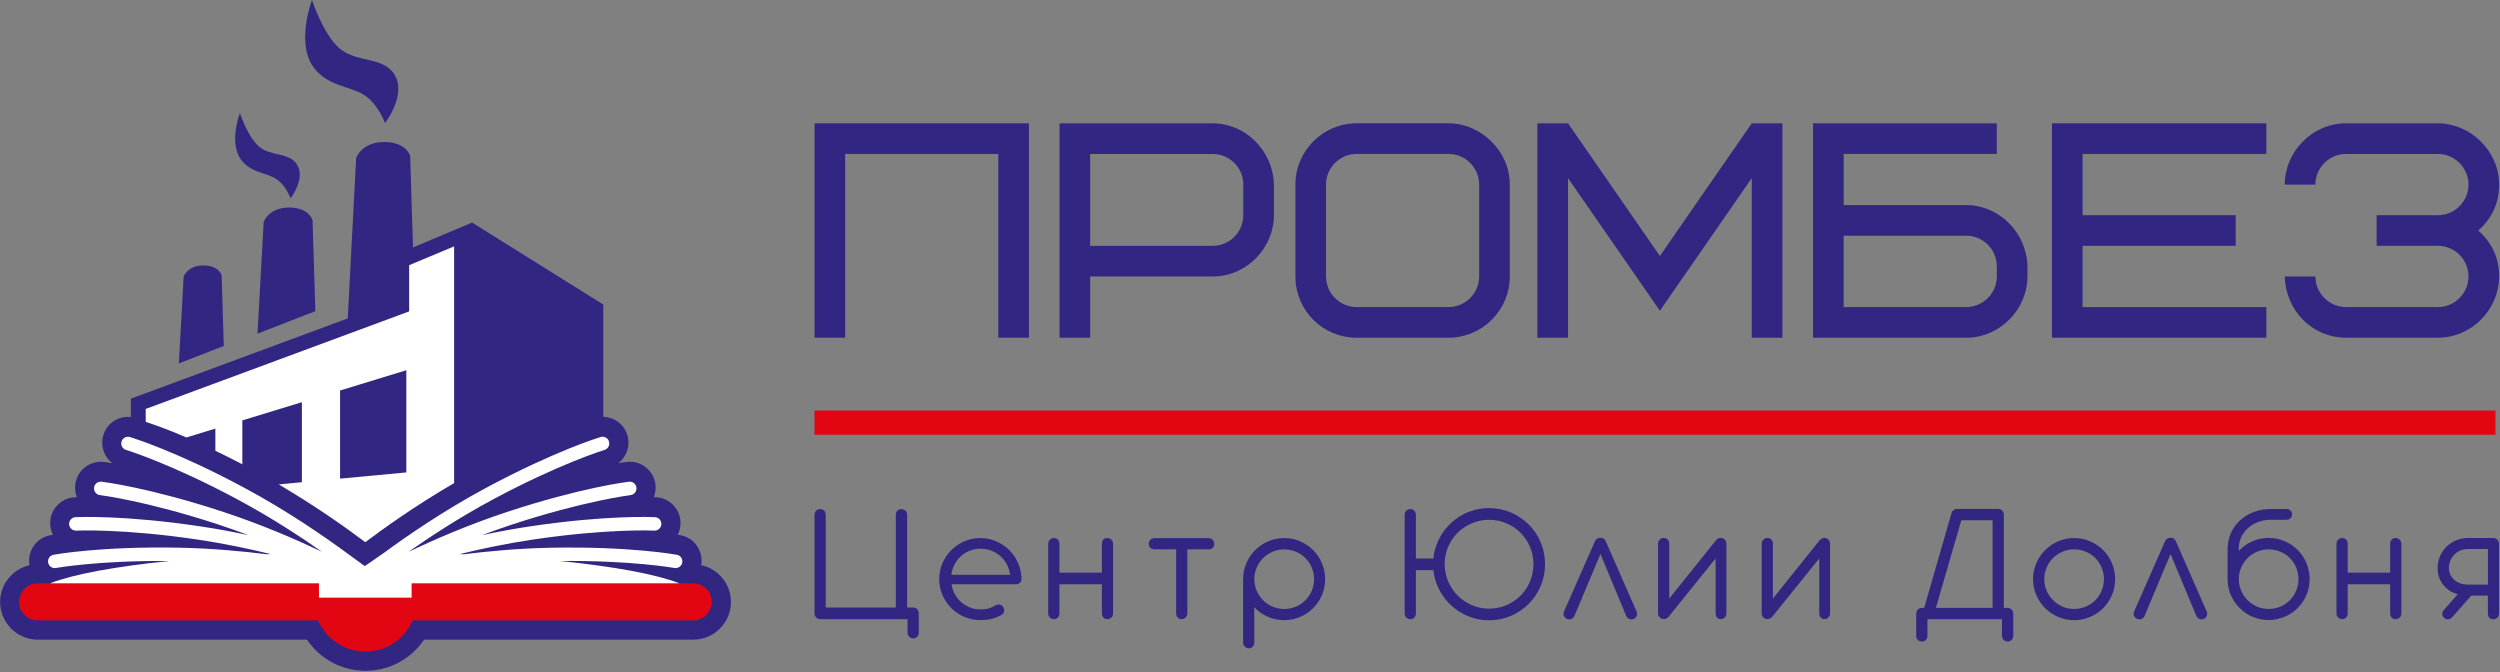 <?xml version="1.0" encoding="UTF-8"?> <svg xmlns="http://www.w3.org/2000/svg" width="584" height="157" viewBox="0 0 584 157" fill="none"><rect x="0" y="0" width="584" height="157" fill="#808080" stroke="none"/> <g clip-path="url(#clip0_60_77)"> <path d="M51.77 64.31C51.77 64.31 51.18 62.01 47.5 62.01C43.82 62.01 42.9 64.61 42.9 64.61L41.78 84.89L52.28 80.81L51.77 64.3V64.31Z" fill="#312783"></path> <path d="M67.51 48.48C62.77 48.48 61.59 51.83 61.59 51.83L60.15 77.94L73.67 72.69L73.01 51.43C73.01 51.43 72.25 48.47 67.51 48.47V48.48Z" fill="#312783"></path> <path d="M84.82 22.05C88.23 24.02 89.94 28.74 89.94 28.74C89.94 28.74 95.06 22.18 92.17 17.45C89.54 13.14 83.38 14.69 79.44 11.41C75.5 8.13 72.88 -0.01 72.88 -0.01C72.88 -0.01 68.81 10.62 73.67 16.26C77.01 20.14 81.41 20.07 84.82 22.03V22.05Z" fill="#312783"></path> <path d="M64.32 41.69C66.69 43.05 67.87 46.33 67.87 46.33C67.87 46.33 71.42 41.78 69.42 38.5C67.59 35.51 63.32 36.59 60.59 34.31C57.86 32.04 56.04 26.39 56.04 26.39C56.04 26.39 53.22 33.76 56.59 37.67C58.91 40.36 61.96 40.31 64.32 41.67V41.69Z" fill="#312783"></path> <path d="M163.79 132.01C164.07 130.44 163.73 128.84 162.82 127.53C161.9 126.2 160.53 125.31 158.94 125.02C158.83 125 158.62 124.96 158.32 124.91C158.69 124.18 158.92 123.36 158.96 122.5C159.04 120.89 158.5 119.34 157.42 118.14C156.34 116.94 154.86 116.24 153.26 116.15C153.22 116.15 153.04 116.14 152.73 116.13C153.09 115.23 153.24 114.22 153.12 113.19C152.76 110.15 150.18 107.86 147.12 107.86C146.89 107.86 146.65 107.87 146.41 107.9C146.3 107.91 145.64 107.99 144.46 108.18C146.38 106.69 147.29 104.12 146.55 101.66C145.79 99.14 143.54 97.44 140.93 97.37V71.14L110.28 51.99L96.48 57.8L95.82 36.44C95.82 36.44 94.98 33.17 89.74 33.17C84.5 33.17 83.2 36.88 83.2 36.88L81.23 74.38L30.57 93.13V97.41C30.35 97.39 30.13 97.37 29.91 97.37C27.23 97.37 24.9 99.1 24.13 101.67C23.39 104.13 24.3 106.7 26.22 108.19C25.05 108 24.38 107.92 24.28 107.91C24.05 107.88 23.81 107.87 23.57 107.87C20.51 107.87 17.94 110.16 17.58 113.2C17.46 114.23 17.61 115.24 17.97 116.14C17.66 116.15 17.48 116.16 17.45 116.16C14.13 116.33 11.56 119.18 11.73 122.5C11.77 123.37 12 124.18 12.37 124.92C12.01 124.98 11.8 125.02 11.75 125.03C10.16 125.32 8.79 126.21 7.87 127.54C6.96 128.86 6.62 130.46 6.9 132.04C2.97 132.92 0.03 136.43 0.03 140.62C0.03 145.47 3.97 149.42 8.82 149.42H71.72C74.74 153.92 79.83 156.7 85.39 156.7C90.95 156.7 96.04 153.92 99.06 149.42H161.96C166.81 149.42 170.75 145.47 170.75 140.62C170.75 136.41 167.77 132.88 163.82 132.03L163.79 132.01Z" fill="#312783"></path> <path d="M161.93 136.27H96.19V139.62H74.54V136.27H8.79C6.4 136.27 4.46 138.21 4.46 140.6C4.46 142.99 6.4 144.93 8.79 144.93H74.32C76.15 149.21 80.4 152.21 85.36 152.21C90.32 152.21 94.56 149.21 96.4 144.93H161.93C164.32 144.93 166.26 142.99 166.26 140.6C166.26 138.21 164.32 136.27 161.93 136.27Z" fill="#E20613"></path> <path d="M158.13 129.6C157.69 129.52 147.04 127.6 128.78 127.95C121.26 128.09 114.09 128.76 108.31 129.48C108 129.47 107.69 129.45 107.38 129.44C112.33 128.23 118.1 127 124.16 126.09C141.87 123.43 152.74 123.94 152.84 123.95C153.7 123.98 154.45 123.33 154.49 122.46C154.53 121.59 153.87 120.85 153 120.81C152.55 120.79 141.74 120.27 123.69 122.98C119.82 123.56 116.07 124.27 112.57 125.02C114.77 124.19 117.04 123.38 119.38 122.61C136.39 117 147.18 115.68 147.29 115.66C148.15 115.56 148.77 114.77 148.67 113.91C148.57 113.05 147.79 112.43 146.92 112.53C146.47 112.58 135.73 113.89 118.39 119.61C109.38 122.58 101.16 126.18 95.42 128.91C100.44 125.39 107.31 120.89 114.93 116.79C130.7 108.31 141.11 105.13 141.21 105.1C142.04 104.85 142.51 103.97 142.26 103.14C142.01 102.31 141.14 101.84 140.3 102.09C139.87 102.22 129.52 105.38 113.44 114.02C103.58 119.32 94.96 125.28 89.88 129.01C87.97 130.37 85.21 132.24 85.21 132.24C85.21 132.24 82.26 130.08 80.77 129.01C75.69 125.28 67.07 119.32 57.21 114.02C41.13 105.37 30.78 102.22 30.35 102.09C29.52 101.84 28.64 102.31 28.39 103.14C28.14 103.97 28.61 104.85 29.44 105.1C29.54 105.13 39.95 108.31 55.72 116.79C63.34 120.89 70.21 125.38 75.22 128.9C69.48 126.17 61.26 122.58 52.25 119.61C34.91 113.89 24.17 112.58 23.72 112.53C22.85 112.43 22.07 113.05 21.97 113.91C21.87 114.77 22.49 115.56 23.35 115.66C23.46 115.67 34.25 117 51.26 122.61C53.6 123.38 55.87 124.19 58.07 125.02C54.57 124.27 50.81 123.56 46.95 122.98C28.89 120.27 18.09 120.79 17.64 120.81C16.77 120.85 16.1 121.6 16.15 122.46C16.2 123.33 16.93 123.99 17.8 123.95C17.91 123.95 28.77 123.43 46.48 126.09C52.52 127 58.28 128.22 63.23 129.43C62.91 129.44 62.59 129.46 62.27 129.47C56.5 128.75 49.36 128.09 41.86 127.94C23.6 127.59 12.96 129.51 12.51 129.59C11.65 129.75 11.09 130.57 11.25 131.42C11.41 132.28 12.23 132.84 13.08 132.68C13.18 132.66 22.98 130.9 39.56 131.05C26.9 132.34 17.08 134.15 11.69 136.26H74.51V139.61H96.16V136.26H158.69C153.3 134.15 143.49 132.34 130.84 131.05C147.52 130.88 157.44 132.66 157.54 132.68C158.39 132.83 159.22 132.27 159.37 131.42C159.53 130.56 158.96 129.74 158.11 129.59L158.13 129.6Z" fill="white"></path> <path d="M95.58 61.94V72.74L34.04 95.53V98.55C35.97 99.21 38.76 100.11 43.54 102.19L50.31 100.12V105.3C52.28 106.25 54.39 107.3 56.61 108.46V98.2L70.52 93.95V112.65L65.11 113.16C74.01 118.38 81.37 123.67 85.33 126.65C89.36 123.61 96.94 118.17 106.08 112.85V57.55L95.58 61.95V61.94ZM94.92 110.36L79.44 111.81V91.22L94.92 86.48V110.36Z" fill="white"></path> <path d="M240.35 78.89H233.2V35.96H197.43V78.89H190.28V28.81H240.36V78.89H240.35Z" fill="#312783"></path> <path d="M297.59 50.27C297.59 57.85 291.29 64.58 283.28 64.58H254.66V78.89H247.51V28.81H283.28C290.94 28.81 297.38 35.18 297.59 43.12V50.27ZM290.44 43.12C290.44 39.18 287.22 35.97 283.28 35.97H254.66V57.43H283.28C287.22 57.43 290.44 54.21 290.44 50.27V43.12Z" fill="#312783"></path> <path d="M352.69 64.58C352.69 72.45 346.25 78.89 338.38 78.89H316.92C308.98 78.89 302.61 72.52 302.61 64.58V43.11C302.61 35.24 309.05 28.8 316.92 28.8H338.38C345.96 28.8 352.69 35.31 352.69 43.11V64.58ZM345.53 43.11C345.53 39.17 342.31 35.96 338.37 35.96H316.91C312.98 35.96 309.76 39.18 309.76 43.11V64.58C309.76 68.51 312.98 71.73 316.91 71.73H338.37C342.31 71.73 345.53 68.51 345.53 64.58V43.11Z" fill="#312783"></path> <path d="M366.29 41.61V78.89H359.13V28.81H366.29L387.75 59.79L409.21 28.81H416.37V78.89H409.21V41.61L387.75 72.59L366.29 41.61Z" fill="#312783"></path> <path d="M473.61 64.58C473.61 72.16 467.31 78.89 459.3 78.89H423.53V28.81H466.46V35.96H430.69V47.91H459.31C466.97 47.91 473.4 54.28 473.62 62.22V64.58H473.61ZM466.46 62.22C466.46 58.28 463.24 55.06 459.3 55.06H430.68V71.73H459.3C463.24 71.73 466.46 68.51 466.46 64.58V62.22Z" fill="#312783"></path> <path d="M486.49 50.27H522.26V57.43H486.49V71.74H529.42V78.89H479.34V28.81H529.42V35.96H486.49V50.27Z" fill="#312783"></path> <path d="M555.18 50.27H569.49C573.42 50.27 576.64 47.05 576.64 43.12C576.64 39.19 573.42 35.97 569.49 35.97H548.03C544.09 35.97 540.88 39.19 540.88 43.12H533.72C533.72 35.54 540.02 28.81 548.03 28.81H569.49C577 28.81 583.8 35.18 583.8 43.12C583.8 47.41 582.15 50.99 578.93 53.85C582.15 56.71 583.8 60.29 583.8 64.58C583.8 72.16 577.5 78.89 569.49 78.89H548.03C540.23 78.89 533.94 72.67 533.72 64.58H540.88C540.88 68.51 544.1 71.73 548.03 71.73H569.49C573.42 71.73 576.64 68.51 576.64 64.58C576.64 60.65 573.42 57.42 569.49 57.42H555.18V50.26V50.27Z" fill="#312783"></path> <path d="M212.39 148.75C212.13 148.5 212 148.18 212 147.8V144.64H191.61C191.32 144.64 191.07 144.56 190.84 144.4C190.62 144.24 190.45 144.03 190.35 143.77C190.35 143.73 190.34 143.66 190.31 143.55C190.28 143.45 190.27 143.36 190.27 143.3V120.27C190.27 119.89 190.4 119.57 190.66 119.31C190.92 119.05 191.24 118.92 191.6 118.92C191.96 118.92 192.29 119.05 192.53 119.3C192.77 119.56 192.89 119.88 192.89 120.27V141.92H209.26V120.27C209.26 119.88 209.38 119.55 209.62 119.3C209.86 119.04 210.17 118.92 210.55 118.92C210.93 118.92 211.23 119.05 211.5 119.31C211.77 119.57 211.9 119.89 211.9 120.27V141.92H213.31C213.69 141.92 214 142.05 214.25 142.31C214.5 142.57 214.62 142.9 214.62 143.29V147.79C214.62 148.17 214.5 148.49 214.25 148.74C214 149 213.69 149.12 213.33 149.12C212.97 149.12 212.63 148.99 212.37 148.74L212.39 148.75Z" fill="#312783"></path> <path d="M225.3 144.12C224.13 143.62 223.1 142.94 222.23 142.06C221.34 141.18 220.65 140.16 220.15 138.99C219.65 137.82 219.4 136.58 219.4 135.29C219.4 134 219.65 132.76 220.15 131.59C220.65 130.42 221.34 129.39 222.23 128.5C223.11 127.62 224.13 126.93 225.3 126.44C226.47 125.94 227.71 125.69 229 125.69C230.29 125.69 231.51 125.94 232.68 126.44C233.85 126.94 234.88 127.63 235.77 128.5C236.65 129.38 237.34 130.4 237.84 131.56C238.34 132.73 238.6 133.95 238.62 135.23C238.62 135.58 238.5 135.88 238.27 136.12C238.03 136.36 237.73 136.48 237.35 136.48H222.3C222.4 137.29 222.65 138.06 223.04 138.77C223.43 139.48 223.92 140.11 224.52 140.65C225.14 141.19 225.83 141.61 226.59 141.91C227.36 142.21 228.16 142.36 229 142.36C229.79 142.36 230.43 142.29 230.93 142.14C231.37 142.02 231.9 141.79 232.5 141.45C232.76 141.29 233.03 141.21 233.31 141.21C233.66 141.21 233.96 141.35 234.21 141.63C234.46 141.91 234.58 142.23 234.58 142.58C234.58 143.05 234.37 143.41 233.95 143.64C233.19 144.07 232.48 144.37 231.81 144.54C230.97 144.75 230.04 144.85 229 144.85C227.7 144.85 226.47 144.6 225.3 144.1V144.12ZM235.96 134.28C235.86 133.42 235.61 132.61 235.22 131.87C234.83 131.13 234.33 130.49 233.7 129.93C233.07 129.38 232.36 128.95 231.56 128.64C230.76 128.33 229.92 128.18 229.05 128.18C228.18 128.18 227.32 128.34 226.53 128.65C225.74 128.96 225.03 129.4 224.42 129.97C223.82 130.52 223.33 131.17 222.95 131.92C222.57 132.67 222.33 133.45 222.24 134.28H235.97H235.96Z" fill="#312783"></path> <path d="M245.25 144.25C244.99 143.99 244.86 143.68 244.86 143.32V127.03C244.86 126.65 244.99 126.33 245.26 126.07C245.53 125.81 245.85 125.68 246.21 125.68C246.57 125.68 246.9 125.81 247.13 126.06C247.37 126.31 247.48 126.64 247.48 127.03V133.77H257.4V127.03C257.4 126.64 257.51 126.31 257.74 126.06C257.97 125.81 258.27 125.68 258.65 125.68C259.03 125.68 259.35 125.81 259.62 126.07C259.89 126.33 260.02 126.65 260.02 127.03V143.32C260.02 143.69 259.89 144 259.62 144.25C259.35 144.5 259.03 144.63 258.65 144.63C258.27 144.63 257.97 144.5 257.74 144.25C257.51 143.99 257.4 143.68 257.4 143.32V136.48H247.48V143.32C247.48 143.69 247.36 144 247.12 144.25C246.88 144.5 246.57 144.63 246.19 144.63C245.81 144.63 245.51 144.5 245.25 144.25Z" fill="#312783"></path> <path d="M275.11 144.25C274.87 143.99 274.75 143.68 274.75 143.32V128.33L269.66 128.31C269.28 128.31 268.97 128.19 268.72 127.95C268.47 127.71 268.35 127.41 268.35 127.06C268.35 126.68 268.47 126.36 268.72 126.1C268.97 125.84 269.28 125.71 269.66 125.71H282.31C282.69 125.71 283.01 125.84 283.27 126.1C283.53 126.36 283.66 126.68 283.66 127.06C283.66 127.44 283.53 127.75 283.28 127.98C283.02 128.22 282.7 128.33 282.31 128.33H277.36V143.32C277.36 143.69 277.23 144 276.97 144.25C276.71 144.5 276.39 144.63 276.01 144.63C275.66 144.63 275.36 144.5 275.12 144.25H275.11Z" fill="#312783"></path> <path d="M290.78 151.06C290.52 150.8 290.39 150.48 290.39 150.1V135.31C290.39 134 290.64 132.76 291.14 131.58C291.64 130.4 292.33 129.37 293.22 128.5C294.1 127.62 295.12 126.93 296.29 126.44C297.46 125.94 298.7 125.69 299.99 125.69C301.28 125.69 302.52 125.94 303.69 126.44C304.86 126.94 305.89 127.63 306.76 128.5C307.64 129.38 308.32 130.41 308.81 131.58C309.3 132.76 309.55 134 309.55 135.31C309.55 136.62 309.3 137.84 308.81 139C308.32 140.17 307.63 141.19 306.76 142.06C305.88 142.94 304.86 143.63 303.69 144.12C302.52 144.62 301.28 144.87 299.99 144.87C298.63 144.87 297.34 144.61 296.14 144.07C294.93 143.54 293.89 142.8 293 141.84V150.09C293 150.48 292.88 150.81 292.65 151.06C292.41 151.32 292.11 151.44 291.73 151.44C291.35 151.44 291.05 151.31 290.79 151.05L290.78 151.06ZM302.72 141.72C303.56 141.36 304.31 140.85 304.95 140.2C305.59 139.56 306.09 138.82 306.44 137.97C306.79 137.13 306.97 136.24 306.97 135.31C306.97 134.38 306.79 133.47 306.44 132.62C306.09 131.77 305.59 131.02 304.95 130.38C304.31 129.74 303.56 129.24 302.71 128.88C301.86 128.52 300.95 128.34 300 128.34C299.05 128.34 298.14 128.52 297.29 128.88C296.44 129.24 295.69 129.74 295.05 130.38C294.41 131.02 293.91 131.77 293.55 132.62C293.19 133.47 293.01 134.37 293.01 135.31C293.01 136.25 293.19 137.13 293.55 137.97C293.91 138.81 294.41 139.56 295.05 140.2C295.69 140.86 296.44 141.36 297.29 141.72C298.14 142.08 299.05 142.26 300 142.26C300.95 142.26 301.88 142.08 302.72 141.72Z" fill="#312783"></path> <path d="M343.1 144C341.59 143.4 340.25 142.57 339.07 141.49C337.89 140.42 336.94 139.17 336.2 137.75C335.47 136.33 335.01 134.81 334.84 133.18H330.75V143.32C330.75 143.7 330.63 144.02 330.39 144.27C330.15 144.52 329.84 144.65 329.46 144.65C329.08 144.65 328.78 144.52 328.52 144.27C328.26 144.01 328.13 143.7 328.13 143.32V120.27C328.13 119.89 328.26 119.57 328.52 119.31C328.78 119.05 329.1 118.92 329.46 118.92C329.82 118.92 330.15 119.05 330.39 119.3C330.63 119.56 330.75 119.88 330.75 120.27V130.47H334.82C334.99 128.85 335.44 127.31 336.18 125.87C336.91 124.43 337.87 123.17 339.05 122.1C340.23 121.01 341.57 120.17 343.08 119.58C344.59 118.98 346.18 118.69 347.87 118.69C349.56 118.69 351.32 119.03 352.91 119.7C354.5 120.38 355.9 121.32 357.11 122.52C358.32 123.72 359.25 125.13 359.92 126.72C360.59 128.32 360.92 130.01 360.92 131.79C360.92 133.57 360.59 135.26 359.92 136.85C359.25 138.44 358.32 139.84 357.11 141.05C355.91 142.27 354.51 143.21 352.91 143.89C351.32 144.56 349.64 144.9 347.87 144.9C346.19 144.9 344.6 144.6 343.1 144.01V144ZM351.87 141.38C353.13 140.84 354.25 140.1 355.2 139.14C356.16 138.19 356.9 137.07 357.42 135.81C357.94 134.55 358.21 133.21 358.21 131.79C358.21 130.37 357.94 129.05 357.41 127.78C356.88 126.51 356.14 125.4 355.2 124.46C354.24 123.5 353.13 122.76 351.87 122.23C350.61 121.7 349.27 121.43 347.87 121.43C346.01 121.43 344.26 121.9 342.62 122.85C341.85 123.3 341.14 123.83 340.5 124.46C339.86 125.09 339.32 125.78 338.89 126.54C337.95 128.18 337.48 129.93 337.48 131.79C337.48 133.2 337.75 134.54 338.29 135.81C338.83 137.07 339.57 138.19 340.53 139.14C341.49 140.1 342.6 140.84 343.86 141.38C345.12 141.92 346.46 142.18 347.88 142.18C349.3 142.18 350.61 141.91 351.88 141.38H351.87Z" fill="#312783"></path> <path d="M365.63 144.3C365.37 144.04 365.24 143.73 365.24 143.38C365.24 143.18 365.28 143 365.36 142.83L372.59 126.41C372.71 126.15 372.88 125.95 373.11 125.82C373.34 125.69 373.6 125.62 373.89 125.62C374.18 125.62 374.41 125.69 374.62 125.82C374.83 125.95 374.99 126.15 375.09 126.41L382.3 142.83C382.38 143 382.42 143.18 382.42 143.36C382.42 143.73 382.29 144.04 382.04 144.3C381.79 144.56 381.47 144.69 381.09 144.69C380.83 144.69 380.59 144.61 380.36 144.46C380.14 144.31 379.97 144.1 379.87 143.84L373.86 129.42L367.81 143.84C367.69 144.11 367.53 144.33 367.32 144.47C367.11 144.61 366.87 144.69 366.61 144.69C366.23 144.69 365.91 144.56 365.65 144.3H365.63Z" fill="#312783"></path> <path d="M387.71 144.24C387.45 143.98 387.32 143.66 387.32 143.3V127.03C387.32 126.65 387.45 126.33 387.71 126.06C387.97 125.79 388.29 125.66 388.67 125.66C389.05 125.66 389.36 125.79 389.59 126.05C389.83 126.31 389.94 126.64 389.94 127.03V139.82L400.86 126.2C400.99 126.04 401.15 125.91 401.34 125.81C401.53 125.7 401.73 125.65 401.94 125.65C402.32 125.65 402.64 125.78 402.9 126.05C403.16 126.32 403.29 126.64 403.29 127.02V143.29C403.29 143.66 403.16 143.97 402.91 144.23C402.65 144.49 402.34 144.62 401.96 144.62C401.58 144.62 401.3 144.49 401.09 144.24C400.87 143.98 400.77 143.67 400.77 143.29V130.44L389.79 144.07C389.46 144.44 389.09 144.62 388.67 144.62C388.29 144.62 387.97 144.49 387.71 144.23V144.24Z" fill="#312783"></path> <path d="M411.92 144.24C411.66 143.98 411.53 143.66 411.53 143.3V127.03C411.53 126.65 411.66 126.33 411.92 126.06C412.18 125.79 412.5 125.66 412.88 125.66C413.26 125.66 413.57 125.79 413.8 126.05C414.04 126.31 414.15 126.64 414.15 127.03V139.82L425.07 126.2C425.2 126.04 425.36 125.91 425.55 125.81C425.74 125.7 425.94 125.65 426.15 125.65C426.53 125.65 426.85 125.78 427.11 126.05C427.37 126.32 427.5 126.64 427.5 127.02V143.29C427.5 143.66 427.37 143.97 427.12 144.23C426.86 144.49 426.55 144.62 426.17 144.62C425.79 144.62 425.51 144.49 425.3 144.24C425.08 143.98 424.98 143.67 424.98 143.29V130.44L414 144.07C413.67 144.44 413.3 144.62 412.88 144.62C412.5 144.62 412.18 144.49 411.92 144.23V144.24Z" fill="#312783"></path> <path d="M469.91 142.39C470.17 142.65 470.3 142.96 470.3 143.32V148.53C470.3 148.91 470.17 149.23 469.92 149.48C469.66 149.73 469.35 149.86 468.99 149.86C468.63 149.86 468.29 149.73 468.04 149.48C467.79 149.23 467.66 148.91 467.66 148.53V144.64H450.25V148.53C450.25 148.91 450.13 149.23 449.88 149.48C449.63 149.73 449.32 149.86 448.96 149.86C448.6 149.86 448.26 149.73 448.01 149.48C447.75 149.23 447.63 148.91 447.63 148.53V143.24C447.66 142.89 447.79 142.59 448.04 142.36C448.29 142.12 448.6 142.01 448.96 142.01H449.49L455.87 119.87C455.94 119.58 456.09 119.35 456.33 119.16C456.57 118.98 456.86 118.88 457.18 118.88H466.81C467.16 118.88 467.47 119.01 467.72 119.26C467.98 119.51 468.1 119.83 468.1 120.21V142H468.94C469.32 142 469.64 142.13 469.9 142.38L469.91 142.39ZM465.47 121.53H458.16L452.23 142H465.47V121.53Z" fill="#312783"></path> <path d="M480.83 144.13C479.67 143.64 478.65 142.95 477.75 142.06C476.86 141.18 476.17 140.16 475.67 139C475.17 137.83 474.92 136.6 474.92 135.31C474.92 134.02 475.17 132.76 475.67 131.58C476.17 130.4 476.86 129.37 477.75 128.5C478.64 127.61 479.67 126.92 480.83 126.43C481.99 125.94 483.22 125.69 484.51 125.69C485.8 125.69 487.06 125.94 488.23 126.44C489.4 126.94 490.43 127.63 491.31 128.5C492.19 129.39 492.87 130.42 493.36 131.59C493.85 132.76 494.1 134 494.1 135.31C494.1 136.62 493.85 137.84 493.36 139C492.87 140.16 492.18 141.19 491.31 142.06C490.44 142.93 489.41 143.63 488.23 144.12C487.06 144.62 485.82 144.87 484.51 144.87C483.2 144.87 481.99 144.62 480.83 144.13ZM487.24 141.71C488.09 141.35 488.84 140.84 489.48 140.19C490.11 139.55 490.6 138.81 490.95 137.96C491.3 137.12 491.48 136.23 491.48 135.3C491.48 134.37 491.3 133.46 490.95 132.61C490.6 131.76 490.11 131.01 489.48 130.37C488.84 129.73 488.09 129.23 487.23 128.87C486.37 128.51 485.46 128.33 484.51 128.33C483.56 128.33 482.65 128.51 481.81 128.87C480.97 129.23 480.22 129.73 479.58 130.37C478.94 131.01 478.44 131.76 478.08 132.61C477.72 133.46 477.54 134.36 477.54 135.3C477.54 136.24 477.72 137.12 478.08 137.96C478.44 138.8 478.94 139.55 479.58 140.19C480.22 140.85 480.97 141.35 481.81 141.71C482.65 142.07 483.56 142.25 484.51 142.25C485.46 142.25 486.39 142.07 487.24 141.71Z" fill="#312783"></path> <path d="M498.81 144.3C498.55 144.04 498.42 143.73 498.42 143.38C498.42 143.18 498.46 143 498.54 142.83L505.77 126.41C505.89 126.15 506.06 125.95 506.29 125.82C506.52 125.69 506.78 125.62 507.07 125.62C507.36 125.62 507.59 125.69 507.8 125.82C508.01 125.95 508.17 126.15 508.27 126.41L515.48 142.83C515.56 143 515.6 143.18 515.6 143.36C515.6 143.73 515.47 144.04 515.22 144.3C514.96 144.56 514.65 144.69 514.27 144.69C514.01 144.69 513.77 144.61 513.54 144.46C513.32 144.31 513.15 144.1 513.05 143.84L507.04 129.42L500.99 143.84C500.87 144.11 500.71 144.33 500.5 144.47C500.29 144.61 500.06 144.69 499.79 144.69C499.41 144.69 499.09 144.56 498.83 144.3H498.81Z" fill="#312783"></path> <path d="M526.28 144.13C525.12 143.64 524.1 142.95 523.2 142.06C522.31 141.18 521.62 140.16 521.12 139C520.62 137.83 520.37 136.6 520.37 135.31V128.28C520.37 126.93 520.63 125.68 521.14 124.53C521.65 123.38 522.37 122.38 523.3 121.52C524.22 120.69 525.28 120.06 526.49 119.6C527.7 119.15 528.99 118.92 530.35 118.9H534.14C534.49 118.9 534.8 119.02 535.05 119.26C535.31 119.5 535.43 119.8 535.43 120.15C535.43 120.53 535.31 120.84 535.06 121.07C534.81 121.31 534.5 121.42 534.14 121.42H530.47C529.46 121.42 528.5 121.58 527.59 121.91C526.68 122.24 525.88 122.7 525.2 123.29C524.51 123.91 523.96 124.63 523.57 125.46C523.18 126.29 522.97 127.19 522.96 128.16C522.96 128.2 522.96 128.23 522.98 128.26V128.69C523.87 127.73 524.92 126.99 526.11 126.46C527.31 125.93 528.59 125.66 529.95 125.66C531.31 125.66 532.5 125.91 533.67 126.41C534.84 126.91 535.87 127.6 536.74 128.47C537.62 129.36 538.3 130.39 538.79 131.56C539.28 132.73 539.53 133.97 539.53 135.28C539.53 136.59 539.28 137.81 538.79 138.97C538.3 140.14 537.61 141.16 536.74 142.03C535.86 142.91 534.84 143.6 533.67 144.09C532.5 144.59 531.26 144.84 529.95 144.84C528.64 144.84 527.43 144.59 526.27 144.1L526.28 144.13ZM532.69 141.71C533.54 141.35 534.29 140.84 534.93 140.19C535.56 139.55 536.05 138.81 536.4 137.96C536.75 137.11 536.93 136.23 536.93 135.3C536.93 134.37 536.75 133.46 536.4 132.61C536.05 131.76 535.56 131.01 534.93 130.37C534.29 129.73 533.54 129.23 532.68 128.87C531.82 128.51 530.91 128.33 529.96 128.33C529.01 128.33 528.1 128.51 527.26 128.87C526.42 129.23 525.67 129.73 525.03 130.37C524.39 131.01 523.89 131.76 523.53 132.61C523.17 133.46 522.99 134.36 522.99 135.3C522.99 136.24 523.17 137.12 523.53 137.96C523.89 138.8 524.39 139.55 525.03 140.19C525.67 140.85 526.42 141.35 527.26 141.71C528.1 142.07 529.01 142.25 529.96 142.25C530.91 142.25 531.84 142.07 532.69 141.71Z" fill="#312783"></path> <path d="M546.19 144.25C545.93 143.99 545.8 143.68 545.8 143.32V127.03C545.8 126.65 545.93 126.33 546.2 126.07C546.47 125.81 546.79 125.68 547.15 125.68C547.51 125.68 547.84 125.81 548.07 126.06C548.31 126.31 548.42 126.64 548.42 127.03V133.77H558.34V127.03C558.34 126.64 558.45 126.31 558.68 126.06C558.91 125.81 559.21 125.68 559.59 125.68C559.97 125.68 560.29 125.81 560.56 126.07C560.83 126.33 560.96 126.65 560.96 127.03V143.32C560.96 143.69 560.83 144 560.56 144.25C560.29 144.5 559.97 144.63 559.59 144.63C559.21 144.63 558.91 144.5 558.68 144.25C558.45 143.99 558.34 143.68 558.34 143.32V136.48H548.42V143.32C548.42 143.69 548.3 144 548.06 144.25C547.82 144.5 547.51 144.63 547.13 144.63C546.75 144.63 546.45 144.5 546.19 144.25Z" fill="#312783"></path> <path d="M570.92 144.3C570.64 144.05 570.51 143.75 570.51 143.4C570.51 143.05 570.65 142.71 570.92 142.44L574.12 138.82C572.72 138.43 571.59 137.69 570.74 136.62C569.86 135.51 569.42 134.2 569.42 132.71C569.42 131.75 569.6 130.85 569.96 129.99C570.32 129.13 570.83 128.38 571.48 127.72C572.12 127.08 572.87 126.58 573.73 126.22C574.59 125.86 575.5 125.68 576.45 125.68H582.42C582.8 125.68 583.12 125.81 583.38 126.08C583.64 126.35 583.77 126.67 583.77 127.05V143.34C583.77 143.71 583.64 144.02 583.38 144.28C583.12 144.54 582.8 144.67 582.42 144.67C582.04 144.67 581.74 144.54 581.51 144.29C581.28 144.03 581.17 143.72 581.17 143.34V139.13H577.3L572.76 144.26C572.48 144.53 572.16 144.67 571.8 144.67C571.46 144.67 571.16 144.55 570.92 144.3ZM581.18 136.56V128.25H576.48C575.84 128.25 575.25 128.37 574.71 128.6C574.17 128.84 573.7 129.17 573.29 129.6C572.9 130.01 572.59 130.48 572.38 131.02C572.16 131.56 572.06 132.1 572.06 132.65C572.06 133.2 572.17 133.71 572.38 134.19C572.6 134.67 572.9 135.08 573.29 135.44C573.68 135.79 574.16 136.07 574.71 136.27C575.27 136.47 575.87 136.56 576.53 136.56H581.17H581.18Z" fill="#312783"></path> <path d="M582.94 95.89H190.27V101.56H582.94V95.89Z" fill="#E20613"></path> </g> <defs> <clipPath id="clip0_60_77"> <rect width="583.8" height="156.68" fill="white"></rect> </clipPath> </defs> </svg> 